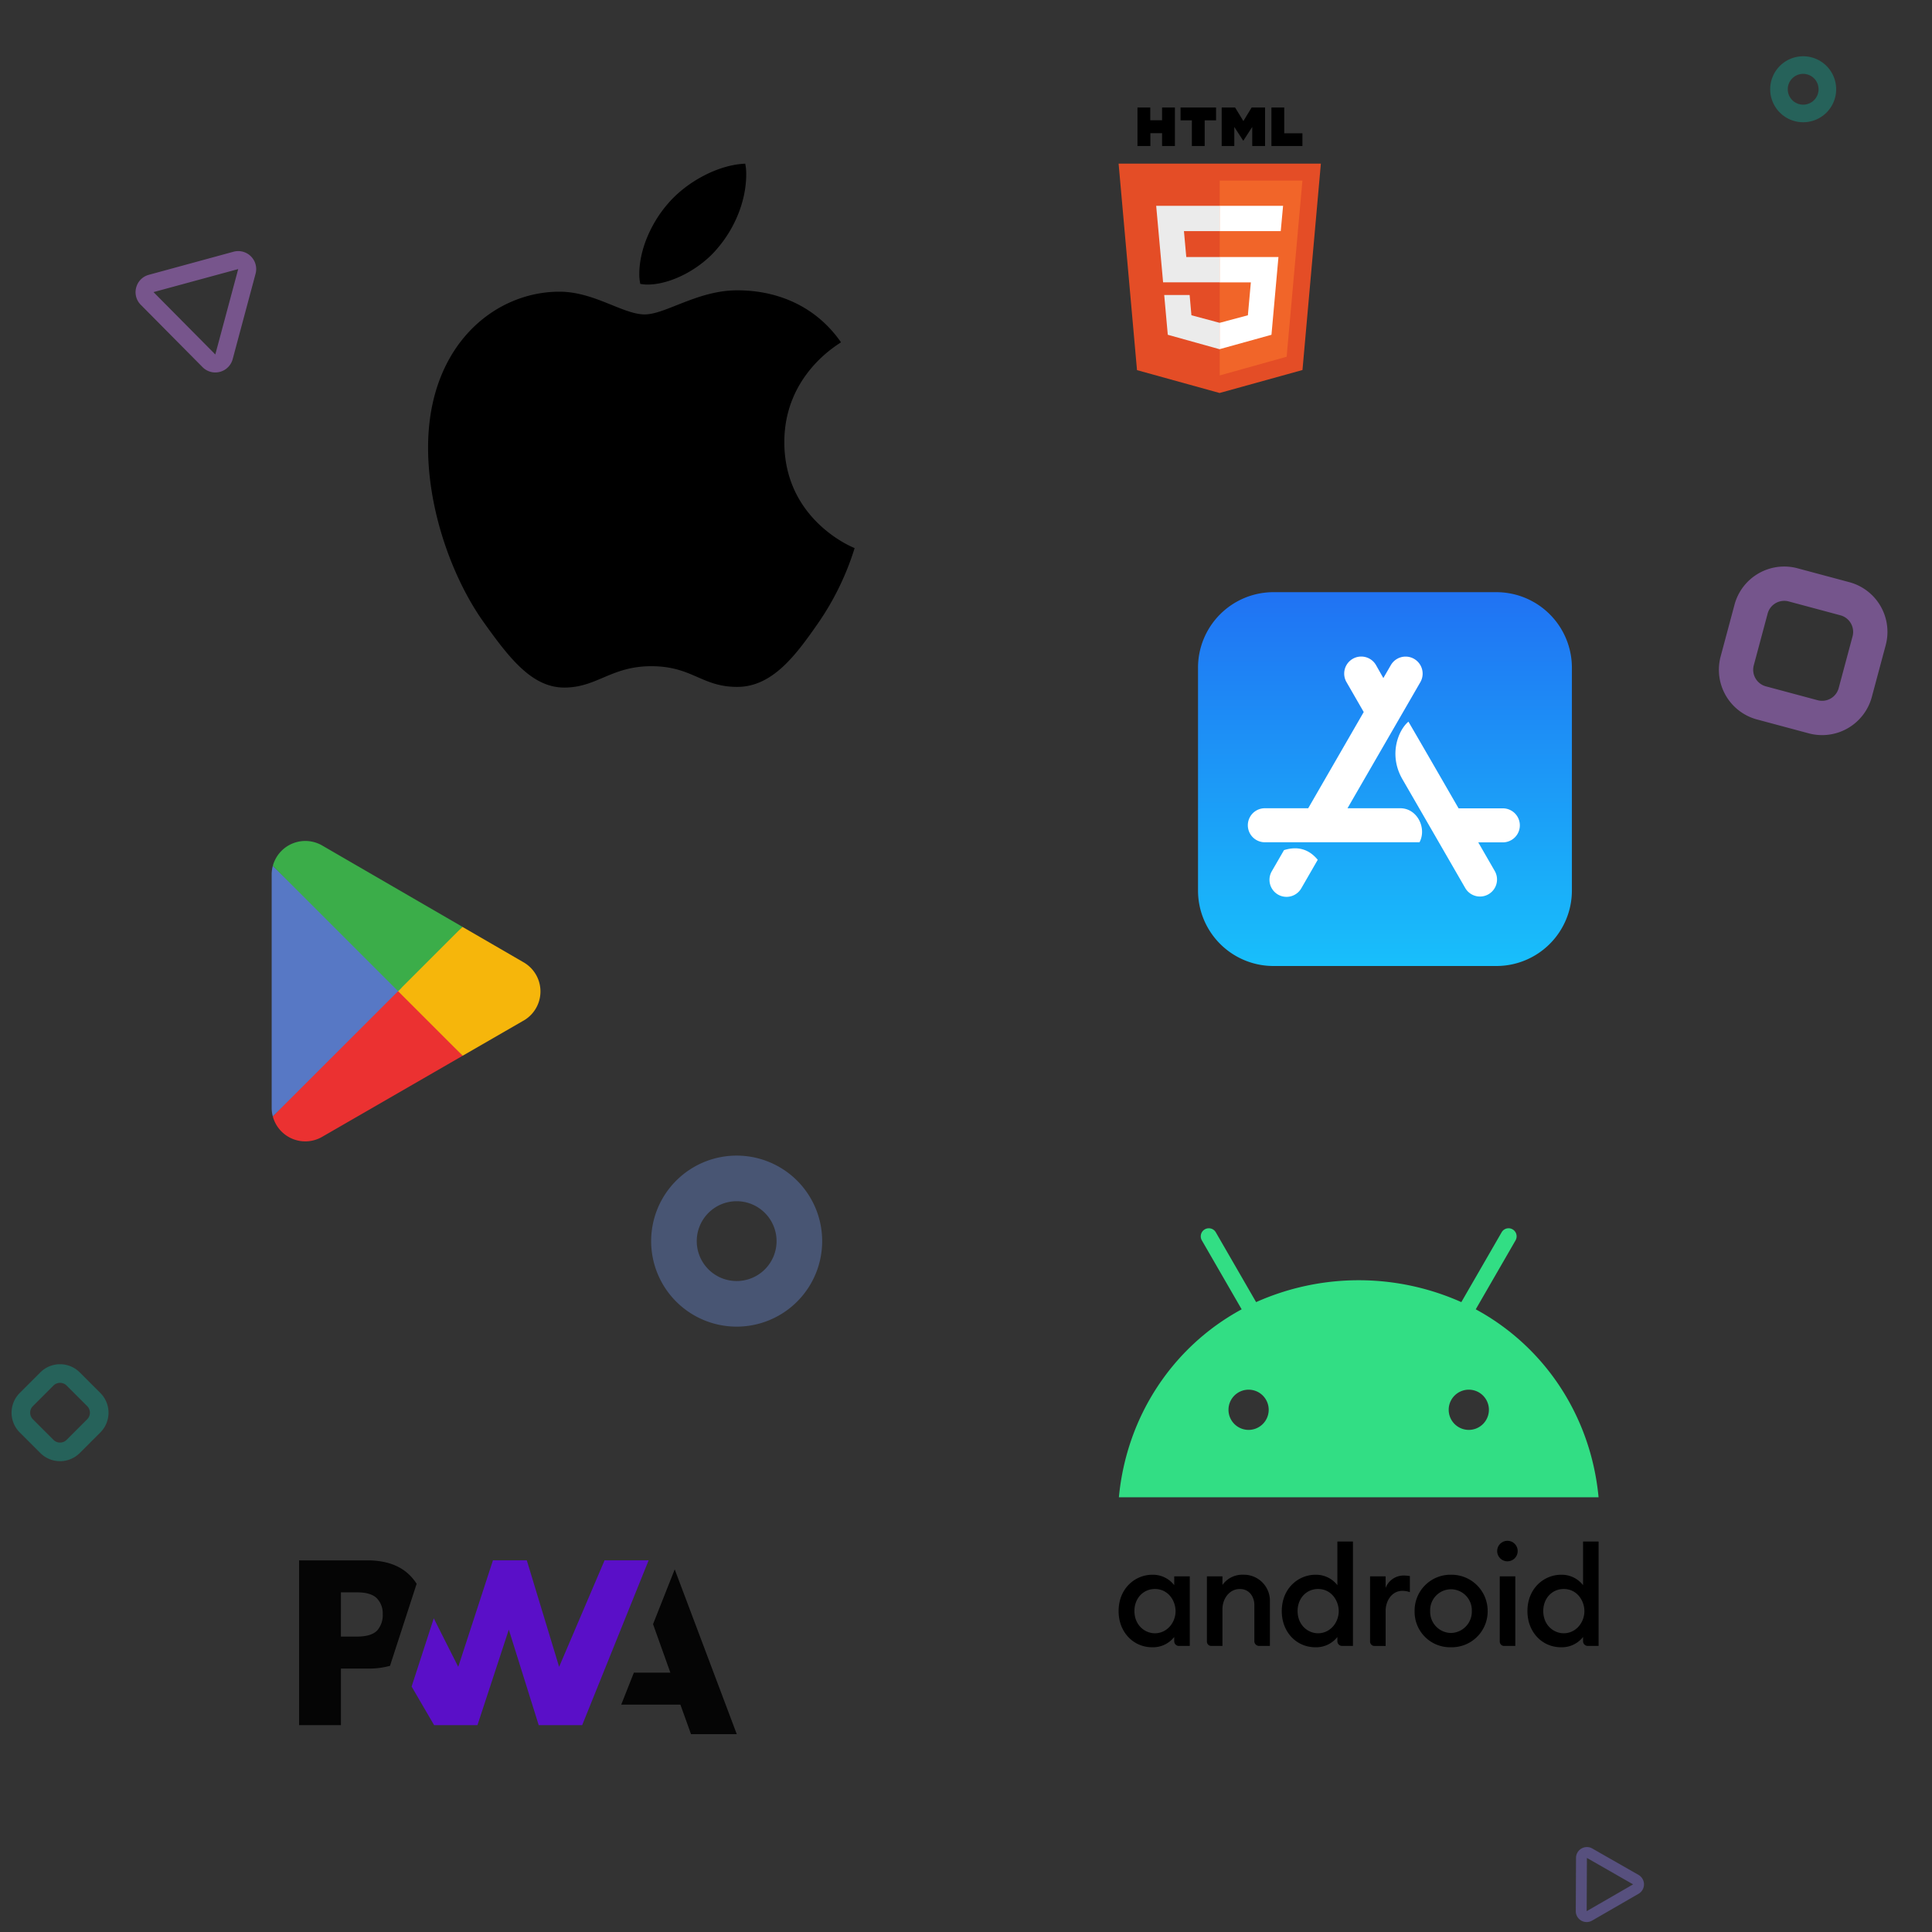 <svg xmlns="http://www.w3.org/2000/svg" xmlns:xlink="http://www.w3.org/1999/xlink" width="651" height="651" viewBox="0 0 651 651">
  <rect x="0" y="0" width="651" height="651" fill="#333333" stroke="none"/>
  <defs>
    <linearGradient id="linear-gradient" x1="0.5" y1="0.998" x2="0.5" y2="-0.002" gradientUnits="objectBoundingBox">
      <stop offset="0" stop-color="#18bffb"/>
      <stop offset="1" stop-color="#2072f3"/>
    </linearGradient>
    <clipPath id="clip-apps_icon_cloud">
      <rect width="651" height="651"/>
    </clipPath>
  </defs>
  <g id="apps_icon_cloud" clip-path="url(#clip-apps_icon_cloud)">
    <g id="Group_87" data-name="Group 87" transform="translate(-548.182 -198.234)" opacity="0.61">
      <path id="Rectangle_9" data-name="Rectangle 9" d="M17.337,11.558a5.786,5.786,0,0,0-5.779,5.779V35.4a5.786,5.786,0,0,0,5.779,5.779H35.4A5.786,5.786,0,0,0,41.176,35.4V17.337A5.786,5.786,0,0,0,35.4,11.558H17.337M17.337,0H35.4A17.337,17.337,0,0,1,52.734,17.337V35.4A17.337,17.337,0,0,1,35.4,52.734H17.337A17.337,17.337,0,0,1,0,35.4V17.337A17.337,17.337,0,0,1,17.337,0Z" transform="matrix(0.966, 0.259, -0.259, 0.966, 1137.13, 385.233)" fill="#9f6ac4"/>
      <path id="Rectangle_9-2" data-name="Rectangle 9" d="M9.406,6.271A3.139,3.139,0,0,0,6.271,9.406v9.8A3.139,3.139,0,0,0,9.406,22.34h9.8A3.139,3.139,0,0,0,22.34,19.2v-9.8A3.139,3.139,0,0,0,19.2,6.271h-9.8M9.406,0h9.8a9.406,9.406,0,0,1,9.406,9.406v9.8A9.406,9.406,0,0,1,19.2,28.611h-9.8A9.406,9.406,0,0,1,0,19.2v-9.8A9.406,9.406,0,0,1,9.406,0Z" transform="translate(548.182 674.254) rotate(-45)" fill="#1d8072"/>
      <path id="Ellipse_1" data-name="Ellipse 1" d="M28.815,15.368A13.447,13.447,0,1,0,42.262,28.815,13.462,13.462,0,0,0,28.815,15.368M28.815,0A28.815,28.815,0,1,1,0,28.815,28.815,28.815,0,0,1,28.815,0Z" transform="translate(767.589 587.623)" fill="#556a9c"/>
      <path id="Ellipse_1-2" data-name="Ellipse 1" d="M11.116,5.929A5.188,5.188,0,1,0,16.3,11.116a5.193,5.193,0,0,0-5.188-5.188m0-5.929A11.116,11.116,0,1,1,0,11.116,11.116,11.116,0,0,1,11.116,0Z" transform="translate(1144.658 217.194)" fill="#1d8072"/>
      <path id="Polygon_1" data-name="Polygon 1" d="M20.961,6.057,6.066,31.591h29.79L20.986,6.06a.093.093,0,0,0-.025,0h0m0-6.057a6,6,0,0,1,5.232,3.005L41.088,28.539a6.057,6.057,0,0,1-5.232,9.11H6.066a6.057,6.057,0,0,1-5.232-9.11L15.729,3.005A6,6,0,0,1,20.961,0Z" transform="matrix(0.259, -0.966, 0.966, 0.259, 588.644, 315.356)" fill="#a26bc4"/>
      <path id="Polygon_1-2" data-name="Polygon 1" d="M12.71,3.673,3.678,19.155H21.741L12.725,3.675l-.015,0h0M12.71,0a3.639,3.639,0,0,1,3.173,1.822L24.914,17.3a3.673,3.673,0,0,1-3.173,5.524H3.678A3.673,3.673,0,0,1,.506,17.3L9.537,1.822A3.639,3.639,0,0,1,12.71,0Z" transform="translate(1070.06 827.464) rotate(-30)" fill="#6d62ae"/>
    </g>
    <g id="Google_Play_Store_badge_EN" transform="translate(78.245 273.848)">
      <path id="path37" d="M55.324,25.9l-41.9,44.47c0,.009,0,.017.006.026a11.326,11.326,0,0,0,16.672,6.826l.134-.078L77.4,49.929,55.326,25.9" transform="translate(0.258 31.963)" fill="#eb3131"/>
      <path id="path39" d="M70.641,31.157l-.04-.027-20.361-11.8L27.3,39.738,50.319,62.755,70.573,51.068a11.324,11.324,0,0,0,.068-19.911" transform="translate(27.331 19.135)" fill="#f6b60b"/>
      <path id="path41" d="M13.68,12.37a11.092,11.092,0,0,0-.384,2.912V93.865a10.94,10.94,0,0,0,.386,2.91L57.024,53.441,13.682,12.371" transform="translate(0 5.559)" fill="#5778c5"/>
      <path id="path43" d="M55.636,60.133l21.687-21.68L30.214,11.139a11.338,11.338,0,0,0-16.786,6.779.034.034,0,0,0,0,.012l42.209,42.2" transform="translate(0.256)" fill="#3bad49"/>
    </g>
    <g id="App_Store__iOS_" data-name="App_Store_(iOS)" transform="translate(403.681 199.536)">
      <path id="Path_184" data-name="Path 184" d="M100.519,0H25.445A25.435,25.435,0,0,0,0,25.445v75.09a25.431,25.431,0,0,0,25.445,25.429h75.09a25.445,25.445,0,0,0,25.445-25.445V25.445A25.458,25.458,0,0,0,100.519,0Z" transform="translate(0 0)" fill="url(#linear-gradient)"/>
      <path id="Path_185" data-name="Path 185" d="M152.262,144.74l2.551-4.409a5.742,5.742,0,0,1,9.951,5.731l-24.579,42.544h17.777c5.763,0,8.991,6.771,6.487,11.463H112.331a5.731,5.731,0,1,1,0-11.463h14.612l18.706-32.42-5.842-10.14a5.742,5.742,0,0,1,9.951-5.731l2.5,4.424Zm-22.107,61.234-5.511,9.558a5.742,5.742,0,1,1-9.951-5.731l4.094-7.085c4.629-1.433,8.392-.331,11.368,3.259Zm47.457-17.336h14.911a5.731,5.731,0,1,1,0,11.463h-8.282l5.59,9.7a5.742,5.742,0,0,1-9.951,5.731q-14.124-24.492-21.178-36.687c-4.8-8.282-1.37-16.6,2.015-19.414q5.645,9.683,16.895,29.208Z" transform="translate(-89.815 -115.799)" fill="#fff"/>
    </g>
    <g id="Android_logo_2019__stacked_" data-name="Android_logo_2019_(stacked)" transform="translate(309.945 151.957)">
      <g id="Group_110" data-name="Group 110" transform="translate(66.976 367.216)">
        <path id="Path_344" data-name="Path 344" d="M-402.274,527.946c-5.561,0-11.28,4.457-11.28,12.257,0,7.131,5.028,12.168,11.28,12.168a9.067,9.067,0,0,0,7.461-3.464v1.51a1.592,1.592,0,0,0,1.51,1.51h3.73V528.479h-5.24v2.975a9.08,9.08,0,0,0-7.461-3.508Zm.933,4.795c4.578,0,6.98,4.026,6.98,7.461,0,3.825-2.851,7.458-6.97,7.458-3.443,0-6.892-2.788-6.892-7.509C-408.222,535.89-405.254,532.741-401.34,532.741Z" transform="translate(413.554 -516.492)"/>
        <path id="Path_345" data-name="Path 345" d="M-363.37,551.923a1.467,1.467,0,0,1-1.51-1.51V528.474h5.24v2.9a8.174,8.174,0,0,1,7.068-3.442,8.757,8.757,0,0,1,8.919,8.978v15.01h-3.642a1.6,1.6,0,0,1-1.6-1.6V538.067c0-2.4-1.473-5.325-4.881-5.325-3.677,0-5.866,3.475-5.866,6.746v12.435Z" transform="translate(394.634 -516.488)"/>
        <path id="Path_346" data-name="Path 346" d="M-312.336,520.83c-5.561,0-11.28,4.457-11.28,12.257,0,7.131,5.028,12.168,11.28,12.168a9.067,9.067,0,0,0,7.461-3.464v1.51a1.592,1.592,0,0,0,1.51,1.51h3.73V509.639h-5.24v14.7a9.08,9.08,0,0,0-7.461-3.508Zm.933,4.795c4.578,0,6.98,4.026,6.98,7.461,0,3.825-2.851,7.458-6.97,7.458-3.443,0-6.892-2.788-6.892-7.509C-318.285,528.775-315.317,525.625-311.4,525.625Z" transform="translate(378.596 -509.377)"/>
        <path id="Path_347" data-name="Path 347" d="M-273.432,552.1a1.467,1.467,0,0,1-1.51-1.51V528.648h5.24v3.908a6.458,6.458,0,0,1,6.306-4.175,10.936,10.936,0,0,1,1.865.178v5.418a7.543,7.543,0,0,0-2.487-.444c-3.677,0-5.684,3.475-5.684,6.746V552.1Z" transform="translate(359.676 -516.662)"/>
        <path id="Path_348" data-name="Path 348" d="M-201.947,552.266a1.467,1.467,0,0,1-1.51-1.51V528.818h5.24v23.448Z" transform="translate(331.89 -516.831)"/>
        <path id="Path_349" data-name="Path 349" d="M-176.921,520.83c-5.561,0-11.28,4.457-11.28,12.257,0,7.131,5.028,12.168,11.28,12.168a9.067,9.067,0,0,0,7.461-3.464v1.51a1.592,1.592,0,0,0,1.51,1.51h3.73V509.639h-5.24v14.7a9.08,9.08,0,0,0-7.461-3.508Zm.933,4.795c4.578,0,6.98,4.026,6.98,7.461,0,3.825-2.851,7.458-6.97,7.458-3.443,0-6.892-2.788-6.892-7.509C-182.87,528.775-179.9,525.625-175.988,525.625Z" transform="translate(325.96 -509.377)"/>
        <circle id="Ellipse_49" data-name="Ellipse 49" cx="3.465" cy="3.465" r="3.465" transform="translate(127.551)"/>
        <path id="Path_350" data-name="Path 350" d="M-238.166,527.933a12.07,12.07,0,0,0-12.223,12.223,11.933,11.933,0,0,0,12.211,12.211,12.094,12.094,0,0,0,12.4-12.165A12.177,12.177,0,0,0-238.166,527.933Zm.019,4.894a7.077,7.077,0,0,1,7.032,7.344,7.183,7.183,0,0,1-7.02,7.386,7.126,7.126,0,0,1-7.013-7.316,7.064,7.064,0,0,1,7-7.414Z" transform="translate(350.133 -516.487)"/>
      </g>
      <path id="Path_351" data-name="Path 351" d="M187.378,289.226,200.785,266a2.724,2.724,0,0,0-.985-3.713,2.688,2.688,0,0,0-3.7.985L182.521,286.8a84.761,84.761,0,0,0-69.151,0L99.787,263.272a2.716,2.716,0,0,0-4.7,2.727L108.5,289.226c-23.121,12.528-38.781,35.93-41.367,63.326H228.763c-2.587-27.4-18.247-50.8-41.385-63.326Zm-76.541,40.628a6.774,6.774,0,1,1,6.774-6.774A6.777,6.777,0,0,1,110.837,329.854Zm74.2,0a6.774,6.774,0,1,1,6.774-6.774A6.777,6.777,0,0,1,185.038,329.854Z" transform="translate(-0.06)" fill="#32de84"/>
    </g>
    <path id="Apple_logo_black" d="M139.139,60.186c-1.024.794-19.1,10.981-19.1,33.633,0,26.2,23,35.469,23.693,35.7A92.584,92.584,0,0,1,131.6,154.569c-7.556,10.875-15.448,21.733-27.453,21.733s-15.095-6.974-28.954-6.974c-13.506,0-18.308,7.2-29.29,7.2S27.259,166.469,18.449,154.11C8.245,139.6,0,117.052,0,95.655,0,61.333,22.316,43.131,44.279,43.131c11.67,0,21.4,7.662,28.725,7.662,6.974,0,17.849-8.121,31.126-8.121,5.032,0,23.11.459,35.01,17.514ZM97.826,28.142c5.491-6.515,9.375-15.554,9.375-24.593A16.949,16.949,0,0,0,106.865,0C97.932.335,87.3,5.95,80.895,13.382c-5.032,5.72-9.728,14.76-9.728,23.922a16.209,16.209,0,0,0,.335,3.2,13.816,13.816,0,0,0,2.4.23c8.015,0,18.1-5.367,23.922-12.588Z" transform="translate(144.245 55.153)"/>
    <g id="PWA_logo" transform="translate(100.783 525.774)">
      <g id="Group_111" data-name="Group 111" transform="translate(108.543 3.034)">
        <path id="Path_352" data-name="Path 352" d="M1117.707,554.019l4.261-10.774h12.3L1128.43,526.9l7.3-18.464,20.913,55.527h-15.422l-3.574-9.945Z" transform="translate(-1117.707 -508.437)" fill="rgba(0,0,0,0.91)"/>
      </g>
      <g id="Group_112" data-name="Group 112" transform="translate(37.914 -0.003)">
        <path id="Path_353" data-name="Path 353" d="M707.238,543.845l22.388-55.527H714.784L699.469,524.2l-10.891-35.883H677.17L665.477,524.2,657.23,507.85l-7.463,22.992,7.578,13h14.607l10.567-32.179,10.074,32.179Z" transform="translate(-649.767 -488.318)" fill="#5a0fc8"/>
      </g>
      <g id="Group_113" data-name="Group 113" transform="translate(0.002 -0.001)">
        <path id="Path_354" data-name="Path 354" d="M412.677,524.8h9.142a26.942,26.942,0,0,0,7.4-.927l2.364-7.283,6.608-20.359a16.181,16.181,0,0,0-1.724-2.263q-5.089-5.634-14.892-5.632H398.588v55.527h14.089Zm12.1-23.691a7.262,7.262,0,0,1,1.988,5.354,7.818,7.818,0,0,1-1.748,5.362q-1.917,2.2-7.057,2.2h-5.284V499.108H418Q422.79,499.108,424.777,501.108Z" transform="translate(-398.588 -488.334)" fill="rgba(0,0,0,0.91)"/>
      </g>
    </g>
    <g id="HTML5_logo_and_wordmark" transform="translate(302.321 36.233)">
      <path id="Path_355" data-name="Path 355" d="M108.4,0h4.321V4.283H116.7V0h4.321V12.963H116.7V8.642h-3.945v4.321H108.4m18.336-8.642h-3.814V0h11.967V4.321h-3.832v8.642h-4.321M136.786,0h4.528l2.78,4.565L146.875,0H151.4V12.963h-4.321V6.538L144.057,11.2l-3.025-4.659v6.425h-4.246M153.544,0h4.321V8.679h6.124v4.283H153.544" transform="translate(-27.45)"/>
      <path id="Path_356" data-name="Path 356" d="M80.8,170.185,74.6,100.6h68.157l-6.2,69.547-27.935,7.74" transform="translate(0 -81.701)" fill="#e44d26"/>
      <path id="Path_357" data-name="Path 357" d="M256,196.659V131h27.86l-5.317,59.365" transform="translate(-147.321 -106.39)" fill="#f16529"/>
      <path id="Path_358" data-name="Path 358" d="M142,176.3h21.417v8.529H151.356l.789,8.736h11.272v8.51H144.33m.376,4.283h8.567l.6,6.819,9.544,2.555v8.9l-17.509-4.884" transform="translate(-54.738 -143.18)" fill="#ebebeb"/>
      <path id="Path_359" data-name="Path 359" d="M277.179,176.3H255.8v8.529h20.59m-.77,8.736H255.8v8.529h10.52l-1,11.084-9.525,2.555V224.6l17.471-4.847" transform="translate(-147.159 -143.18)" fill="#fff"/>
    </g>
  </g>
</svg>
